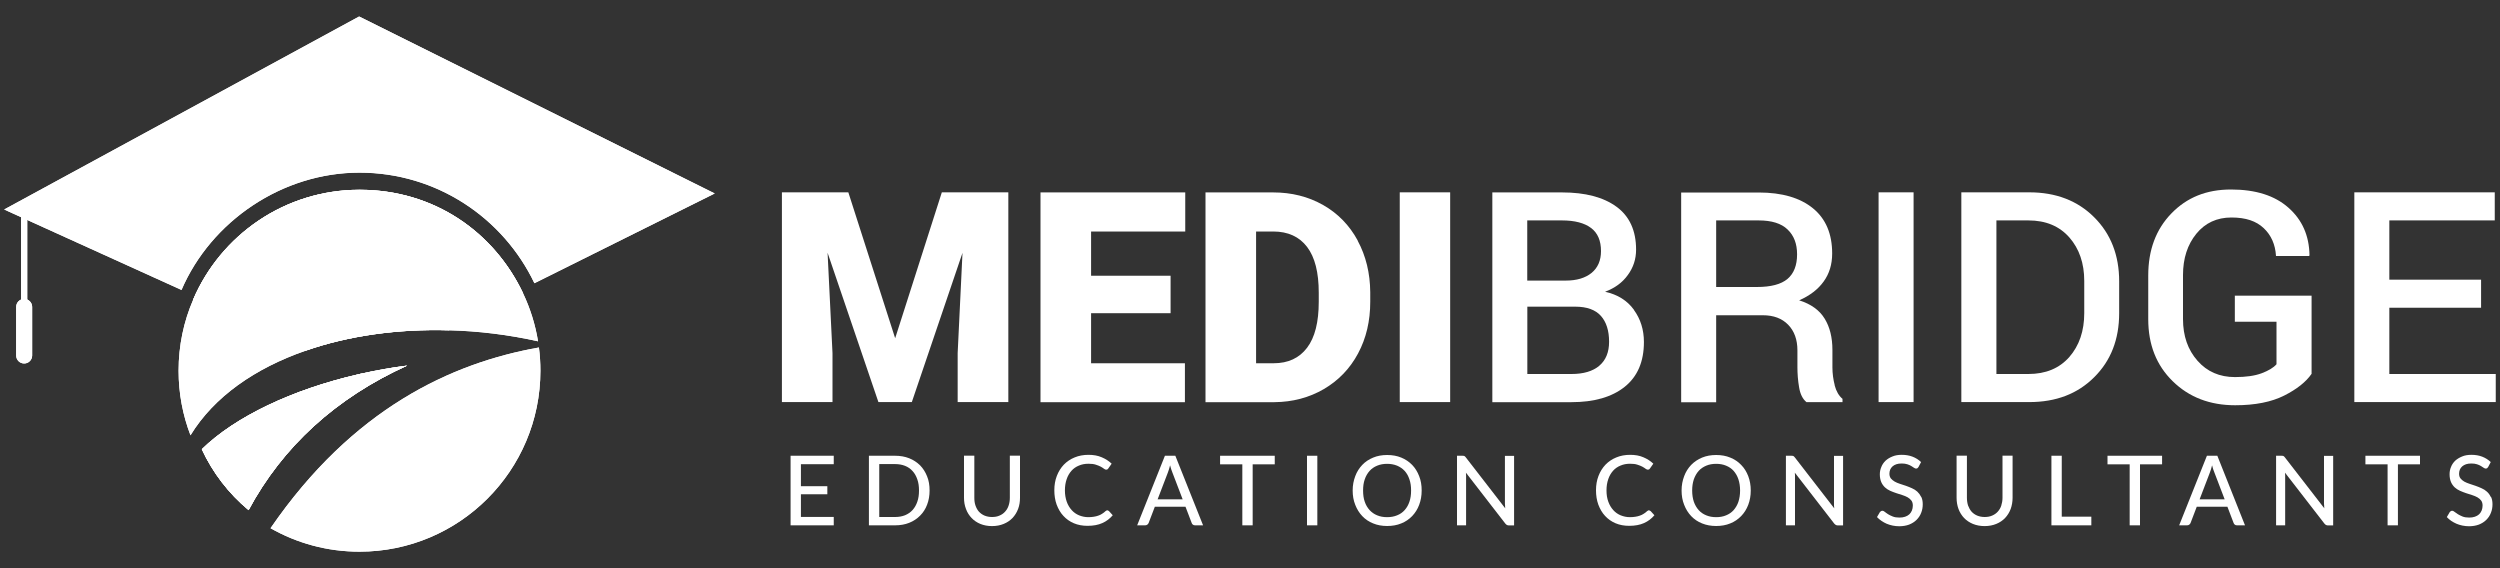 <svg xmlns="http://www.w3.org/2000/svg" id="uuid-e0b15753-52d7-4b32-8e20-e214f4af33de" data-name="Layer 1" width="300" height="68.18" viewBox="0 0 300 68.18"><rect x="0" y="0" width="300" height="68.18" fill="#333333" stroke="none"/><defs><style>      .uuid-41d5ffac-f7d1-41f7-a4a7-34b9a8724eda {        fill: #fff;      }    </style></defs><path class="uuid-41d5ffac-f7d1-41f7-a4a7-34b9a8724eda" d="M2.9,36.66c-.2,0-.37-.16-.37-.37v-11.14c0-.2.16-.37.37-.37s.37.16.37.37v11.14c0,.2-.16.37-.37.37Z"></path><path class="uuid-41d5ffac-f7d1-41f7-a4a7-34b9a8724eda" d="M2.9,43.62c-.53,0-.96-.43-.96-.96v-5.83c0-.53.43-.96.96-.96s.96.43.96.96v5.83c0,.53-.43.96-.96.96Z"></path><path class="uuid-41d5ffac-f7d1-41f7-a4a7-34b9a8724eda" d="M62.77,35.21l-8.88,4.42c-6.13-.18-12.08.65-17.22,2.45l-13.49-6.12c3.31-7.75,11-13.19,19.97-13.19s16.14,5.09,19.62,12.43Z"></path><path class="uuid-41d5ffac-f7d1-41f7-a4a7-34b9a8724eda" d="M85.77,23.22l-21.64,10.77c-3.74-7.84-11.74-13.27-20.99-13.27s-17.8,5.81-21.36,14.08L.5,25.14,43.1,1.98l42.68,21.24Z"></path><g><path class="uuid-41d5ffac-f7d1-41f7-a4a7-34b9a8724eda" d="M22.86,52.24c-.93-2.41-1.43-5.01-1.43-7.75,0-3.02.61-5.91,1.75-8.53,3.31-7.75,11-13.19,19.97-13.19s16.14,5.09,19.62,12.43c.85,1.79,1.46,3.72,1.79,5.75-3.54-.79-7.14-1.23-10.67-1.32-6.13-.18-12.08.65-17.22,2.45-6.05,2.1-10.99,5.52-13.81,10.15Z"></path><path class="uuid-41d5ffac-f7d1-41f7-a4a7-34b9a8724eda" d="M64.85,44.49c0,12-9.73,21.71-21.71,21.71-3.88,0-7.53-1.02-10.68-2.82,9.87-14.35,21.69-19.82,32.21-21.68.12.91.18,1.84.18,2.79Z"></path></g><path class="uuid-41d5ffac-f7d1-41f7-a4a7-34b9a8724eda" d="M48.83,43.88c-8.53,3.88-14.91,9.7-19,17.33-2.39-1.98-4.31-4.49-5.61-7.3,4.01-3.93,10.94-7.18,18.73-8.98.18-.04.35-.08.54-.12,1.76-.39,3.54-.71,5.35-.94Z"></path><g><g><g><path class="uuid-41d5ffac-f7d1-41f7-a4a7-34b9a8724eda" d="M96.11,62.03v-2.72h3.17v-.97h-3.17v-2.64h3.94v-1.01h-5.18v8.35h5.18v-1.01s-3.94,0-3.94,0Z"></path><path class="uuid-41d5ffac-f7d1-41f7-a4a7-34b9a8724eda" d="M111.25,57.16c-.2-.51-.48-.95-.84-1.32-.37-.36-.8-.65-1.31-.85-.5-.2-1.07-.3-1.69-.3h-3.14v8.35h3.14c.62,0,1.19-.1,1.69-.3.51-.2.94-.49,1.31-.86.36-.36.65-.8.84-1.31.2-.51.3-1.08.3-1.71s-.09-1.19-.3-1.7ZM110.08,60.2c-.13.39-.32.72-.57,1-.25.28-.55.48-.91.63-.35.14-.75.21-1.19.21h-1.9v-6.35h1.9c.44,0,.83.07,1.19.21.36.14.66.35.91.63.25.27.44.61.57,1,.14.39.2.83.2,1.33s-.06.95-.2,1.34Z"></path><path class="uuid-41d5ffac-f7d1-41f7-a4a7-34b9a8724eda" d="M121.18,54.69v5.05c0,.34-.05.65-.15.94-.09.28-.24.52-.42.72s-.4.36-.67.47c-.26.12-.56.17-.9.17s-.63-.06-.9-.17c-.26-.11-.48-.27-.67-.47-.18-.2-.31-.45-.41-.73s-.14-.59-.14-.94v-5.05h-1.24v5.05c0,.49.08.94.24,1.35.15.42.38.77.67,1.08.29.3.64.54,1.05.71.42.17.88.26,1.4.26s.99-.09,1.4-.26c.42-.17.77-.41,1.06-.71.29-.31.51-.66.67-1.08.16-.42.23-.87.23-1.35v-5.05h-1.23Z"></path><path class="uuid-41d5ffac-f7d1-41f7-a4a7-34b9a8724eda" d="M133.06,61.33c-.06-.06-.11-.09-.18-.09-.04,0-.08,0-.11.03-.04.02-.07.04-.1.06-.13.13-.28.24-.43.33-.14.09-.29.17-.46.22-.16.06-.34.1-.53.13-.19.03-.41.05-.65.05-.4,0-.76-.08-1.11-.22-.34-.14-.64-.35-.89-.63-.25-.28-.45-.61-.59-1-.14-.4-.22-.85-.22-1.36s.07-.94.21-1.35c.13-.39.33-.73.58-1.01.24-.27.54-.48.89-.62.35-.15.72-.22,1.14-.22.35,0,.65.03.88.11.24.07.44.16.6.24.16.09.29.17.39.25.09.07.18.11.25.11s.13-.02.17-.04c.04-.03.07-.06.1-.11l.4-.57c-.34-.32-.74-.58-1.2-.77-.46-.2-.98-.29-1.58-.29s-1.16.1-1.66.31c-.5.2-.94.5-1.3.87-.36.38-.64.83-.84,1.35-.2.52-.3,1.09-.3,1.72s.09,1.2.28,1.73c.2.52.46.98.81,1.35.35.38.76.67,1.25.88.5.21,1.04.31,1.65.31.69,0,1.28-.11,1.77-.33.5-.22.91-.54,1.25-.94l-.49-.54Z"></path><path class="uuid-41d5ffac-f7d1-41f7-a4a7-34b9a8724eda" d="M141.04,54.69h-1.25l-3.33,8.35h.96c.1,0,.19-.03.27-.09.07-.06.12-.13.15-.2l.74-1.94h3.68l.74,1.94c.02.09.08.16.15.21.07.06.16.08.27.08h.95l-3.33-8.35ZM138.91,59.93l1.24-3.24c.04-.11.09-.24.13-.38.04-.15.09-.3.13-.47.09.34.18.62.27.84l1.24,3.24h-3.01Z"></path><path class="uuid-41d5ffac-f7d1-41f7-a4a7-34b9a8724eda" d="M146.41,54.69v1.03h2.67v7.32h1.24v-7.32h2.65v-1.03h-6.56Z"></path><path class="uuid-41d5ffac-f7d1-41f7-a4a7-34b9a8724eda" d="M156.84,54.69v8.35h1.24v-8.35h-1.24Z"></path><path class="uuid-41d5ffac-f7d1-41f7-a4a7-34b9a8724eda" d="M170.3,57.14c-.2-.52-.48-.98-.84-1.35-.37-.38-.8-.67-1.31-.88-.5-.21-1.07-.31-1.69-.31s-1.18.1-1.68.31c-.51.21-.95.5-1.31.88s-.65.83-.84,1.35c-.2.53-.31,1.09-.31,1.72s.1,1.2.31,1.72c.2.52.48.97.84,1.35.36.38.8.68,1.31.88.5.21,1.07.31,1.68.31s1.19-.1,1.69-.31c.51-.2.94-.5,1.31-.88.36-.38.65-.83.84-1.35.2-.53.3-1.09.3-1.72s-.09-1.19-.3-1.72ZM169.13,60.21c-.13.39-.32.72-.57,1s-.55.49-.91.63c-.36.15-.76.22-1.2.22s-.83-.07-1.19-.22c-.35-.14-.65-.35-.91-.63-.25-.28-.45-.61-.58-1-.14-.39-.2-.84-.2-1.35s.06-.94.2-1.34c.13-.39.33-.73.58-1.01.25-.28.55-.48.91-.63s.76-.22,1.19-.22.83.07,1.2.22c.35.15.65.35.91.63.25.28.44.61.57,1.01.14.4.2.84.2,1.34s-.06.95-.2,1.35Z"></path><path class="uuid-41d5ffac-f7d1-41f7-a4a7-34b9a8724eda" d="M180.59,54.69v5.69c0,.09,0,.19.02.3,0,.1,0,.21.02.32l-4.73-6.11c-.06-.09-.13-.14-.18-.17-.06-.02-.13-.03-.24-.03h-.64v8.35h1.09v-5.73c0-.09,0-.18,0-.28l-.02-.31,4.72,6.1c.06.08.13.13.19.17.07.04.15.06.24.06h.63v-8.35h-1.09Z"></path><path class="uuid-41d5ffac-f7d1-41f7-a4a7-34b9a8724eda" d="M198.05,61.33c-.06-.06-.11-.09-.18-.09-.04,0-.08,0-.11.03-.04.02-.07.04-.1.06-.13.13-.28.24-.43.33-.14.09-.29.17-.46.22-.16.06-.34.1-.53.13-.19.03-.41.05-.65.05-.4,0-.76-.08-1.11-.22-.34-.14-.64-.35-.89-.63-.25-.28-.45-.61-.59-1-.15-.4-.22-.85-.22-1.36s.07-.94.21-1.35c.13-.39.33-.73.58-1.01.24-.27.54-.48.89-.62.35-.15.72-.22,1.14-.22.35,0,.65.03.88.11.24.07.44.16.6.24.16.09.29.17.39.25.1.07.19.11.26.11s.13-.02.17-.04c.04-.03.07-.06.1-.11l.4-.57c-.34-.32-.74-.58-1.2-.77-.46-.2-.98-.29-1.58-.29s-1.16.1-1.66.31c-.5.2-.94.5-1.3.87-.36.38-.64.83-.84,1.35-.2.52-.3,1.09-.3,1.72s.09,1.2.28,1.73c.2.52.46.98.81,1.35.35.38.76.67,1.25.88.5.21,1.04.31,1.65.31.69,0,1.28-.11,1.77-.33.5-.22.91-.54,1.25-.94l-.49-.54Z"></path><path class="uuid-41d5ffac-f7d1-41f7-a4a7-34b9a8724eda" d="M209.79,57.14c-.2-.52-.48-.98-.85-1.35-.36-.38-.79-.67-1.31-.88-.5-.21-1.07-.31-1.69-.31s-1.18.1-1.69.31c-.5.21-.94.5-1.31.88-.36.38-.65.83-.84,1.35-.2.53-.31,1.09-.31,1.72s.1,1.2.31,1.72c.2.52.48.97.84,1.35.36.38.8.68,1.31.88.51.21,1.08.31,1.69.31s1.19-.1,1.69-.31c.51-.2.94-.5,1.31-.88.37-.38.65-.83.85-1.35.2-.53.3-1.09.3-1.72s-.1-1.19-.3-1.72ZM208.61,60.21c-.13.39-.33.72-.57,1-.25.28-.56.49-.91.63-.35.15-.75.22-1.19.22s-.83-.07-1.19-.22c-.35-.14-.66-.35-.91-.63s-.44-.61-.58-1c-.13-.39-.2-.84-.2-1.35s.07-.94.2-1.34c.14-.39.33-.73.58-1.01.25-.28.56-.48.91-.63.35-.15.75-.22,1.19-.22s.83.07,1.19.22.66.35.91.63c.24.28.44.61.57,1.01.13.4.2.84.2,1.34s-.07.95-.2,1.35Z"></path><path class="uuid-41d5ffac-f7d1-41f7-a4a7-34b9a8724eda" d="M220.08,54.69v5.69c0,.09,0,.19,0,.3,0,.1.02.21.03.32l-4.73-6.11c-.07-.09-.13-.14-.18-.17-.06-.02-.14-.03-.24-.03h-.65v8.35h1.09v-5.73c0-.09,0-.18,0-.28,0-.1-.02-.2-.02-.31l4.72,6.1c.07.08.13.13.2.17.06.04.14.06.24.06h.63v-8.35h-1.09Z"></path><path class="uuid-41d5ffac-f7d1-41f7-a4a7-34b9a8724eda" d="M230.53,59.61c-.12-.24-.27-.44-.45-.61-.19-.17-.4-.31-.64-.41-.24-.11-.48-.2-.72-.29-.25-.09-.5-.17-.73-.24s-.45-.17-.63-.27c-.19-.11-.34-.24-.46-.38-.11-.15-.17-.34-.17-.56,0-.18.03-.34.09-.49s.16-.28.28-.39c.12-.11.28-.2.46-.26.18-.06.39-.09.64-.09.26,0,.49.03.67.09.19.06.35.13.48.21.13.09.24.16.34.22.09.06.17.09.24.09.06,0,.12-.02.17-.05.04-.03.08-.08.12-.14l.31-.59c-.29-.28-.64-.5-1.03-.65s-.83-.22-1.29-.22c-.42,0-.8.06-1.12.2-.33.13-.6.3-.83.51-.22.22-.39.46-.5.75-.12.28-.18.57-.18.87,0,.37.06.68.17.94.11.25.26.46.45.64.18.17.39.3.63.41.24.1.48.2.73.28.24.08.49.16.72.23.24.07.45.17.64.27.18.1.33.24.45.39.11.15.17.35.17.6,0,.21-.04.41-.11.59s-.18.33-.31.46c-.14.13-.31.22-.51.29-.2.07-.43.1-.68.1-.31,0-.58-.04-.8-.13-.22-.09-.41-.18-.57-.28-.16-.1-.28-.2-.39-.28-.1-.09-.2-.13-.28-.13-.06,0-.12.02-.17.05-.05.03-.09.07-.13.11l-.35.6c.16.17.33.31.53.45s.41.25.63.35c.23.09.46.17.72.22.25.05.51.08.78.08.45,0,.85-.07,1.2-.2.35-.14.65-.33.89-.57.24-.24.43-.52.55-.84.13-.32.19-.66.19-1.03,0-.35-.06-.64-.17-.87Z"></path><path class="uuid-41d5ffac-f7d1-41f7-a4a7-34b9a8724eda" d="M240.3,54.69v5.05c0,.34-.06.65-.15.94-.09.28-.24.52-.42.72-.18.2-.41.36-.67.47-.27.12-.57.17-.9.17s-.63-.06-.9-.17c-.26-.11-.49-.27-.67-.47-.18-.2-.31-.45-.42-.73-.09-.28-.14-.59-.14-.94v-5.05h-1.24v5.05c0,.49.08.94.23,1.35.16.42.38.77.67,1.08.29.3.65.54,1.06.71.42.17.88.26,1.4.26s.99-.09,1.4-.26c.42-.17.77-.41,1.06-.71.29-.31.51-.66.67-1.08.15-.42.23-.87.23-1.35v-5.05h-1.23Z"></path><path class="uuid-41d5ffac-f7d1-41f7-a4a7-34b9a8724eda" d="M247.41,62v-7.31h-1.24v8.35h4.79v-1.04h-3.54Z"></path><path class="uuid-41d5ffac-f7d1-41f7-a4a7-34b9a8724eda" d="M252.9,54.69v1.03h2.66v7.32h1.24v-7.32h2.65v-1.03h-6.55Z"></path><path class="uuid-41d5ffac-f7d1-41f7-a4a7-34b9a8724eda" d="M266.08,54.69h-1.25l-3.33,8.35h.95c.1,0,.2-.03.27-.09.07-.06.13-.13.15-.2l.74-1.94h3.68l.74,1.94c.03.09.08.16.15.21.07.06.16.08.27.08h.95l-3.32-8.35ZM263.95,59.93l1.24-3.24c.04-.11.09-.24.13-.38.05-.15.09-.3.13-.47.09.34.17.62.27.84l1.24,3.24h-3Z"></path><path class="uuid-41d5ffac-f7d1-41f7-a4a7-34b9a8724eda" d="M278.88,54.69v5.69c0,.09,0,.19.02.3,0,.1,0,.21.02.32l-4.73-6.11c-.06-.09-.13-.14-.18-.17-.06-.02-.13-.03-.24-.03h-.64v8.35h1.09v-5.73c0-.09,0-.18,0-.28l-.02-.31,4.72,6.1c.06.08.13.13.19.17.07.04.15.06.24.06h.63v-8.35h-1.09Z"></path><path class="uuid-41d5ffac-f7d1-41f7-a4a7-34b9a8724eda" d="M283.85,54.69v1.03h2.66v7.32h1.24v-7.32h2.65v-1.03h-6.55Z"></path><path class="uuid-41d5ffac-f7d1-41f7-a4a7-34b9a8724eda" d="M298.88,59.61c-.11-.24-.26-.44-.45-.61-.19-.17-.4-.31-.64-.41-.24-.11-.47-.2-.72-.29s-.49-.17-.72-.24-.45-.17-.64-.27c-.19-.11-.34-.24-.45-.38-.12-.15-.17-.34-.17-.56,0-.18.03-.34.09-.49.06-.15.16-.28.28-.39.13-.11.28-.2.46-.26.18-.06.39-.09.64-.09.26,0,.49.03.67.09.19.06.35.13.48.21.13.09.25.16.34.22s.17.09.24.09.12-.02.17-.05c.04-.03.08-.08.12-.14l.31-.59c-.29-.28-.64-.5-1.03-.65s-.82-.22-1.29-.22c-.42,0-.8.06-1.12.2-.32.13-.6.3-.83.51-.22.22-.39.46-.5.75-.12.28-.17.57-.17.87,0,.37.06.68.17.94.11.25.26.46.45.64.19.17.39.3.64.41.24.1.47.2.72.28.24.08.49.16.72.23.24.07.45.17.64.27.18.1.34.24.45.39.11.15.17.35.17.6,0,.21-.04.41-.11.59-.07.18-.18.33-.31.46-.14.13-.31.22-.51.29-.2.07-.43.1-.68.1-.31,0-.58-.04-.8-.13-.21-.09-.4-.18-.56-.28s-.29-.2-.4-.28c-.1-.09-.2-.13-.28-.13-.06,0-.12.02-.17.05-.05.03-.09.07-.12.11l-.35.6c.15.17.33.31.52.45.2.13.41.25.64.35.22.09.46.17.72.22.25.05.51.08.78.08.44,0,.84-.07,1.19-.2.35-.14.65-.33.89-.57.24-.24.43-.52.55-.84.13-.32.19-.66.19-1.03,0-.35-.06-.64-.17-.87Z"></path></g><g><path class="uuid-41d5ffac-f7d1-41f7-a4a7-34b9a8724eda" d="M113.02,23.08l-5.6,17.51-5.62-17.51h-7.97v25.17h6.07v-5.88l-.59-12.04,6.1,17.92h4.01l6.08-17.91-.58,12.03v5.88h6.08v-25.17h-7.99Z"></path><path class="uuid-41d5ffac-f7d1-41f7-a4a7-34b9a8724eda" d="M142.23,27.77v-4.68h-17.37v25.17h17.33v-4.67h-11.26v-6.01h9.54v-4.49h-9.54v-5.31h11.3Z"></path><path class="uuid-41d5ffac-f7d1-41f7-a4a7-34b9a8724eda" d="M162.93,28.87c-1-1.84-2.39-3.27-4.16-4.27-1.78-1.01-3.78-1.51-6-1.51h-8.11v25.17h8.28c2.17-.02,4.15-.54,5.92-1.57,1.76-1.03,3.14-2.46,4.11-4.28.98-1.83,1.46-3.9,1.46-6.19v-1.16c-.02-2.28-.52-4.35-1.51-6.18ZM158.25,36.21c0,2.44-.46,4.28-1.4,5.52s-2.27,1.86-4.01,1.86h-2.11v-15.81h2.04c1.79,0,3.14.62,4.08,1.85.94,1.24,1.4,3.06,1.4,5.49v1.09Z"></path><path class="uuid-41d5ffac-f7d1-41f7-a4a7-34b9a8724eda" d="M167.97,23.08v25.17h6.05v-25.17h-6.05Z"></path><path class="uuid-41d5ffac-f7d1-41f7-a4a7-34b9a8724eda" d="M196.07,37.17c-.81-1.11-1.96-1.83-3.46-2.16,1.17-.44,2.08-1.1,2.73-2.01.66-.9.99-1.91.99-3.05,0-2.28-.79-4-2.35-5.14-1.57-1.15-3.75-1.72-6.53-1.72h-8.37v25.17h9.49c2.72,0,4.85-.61,6.39-1.84,1.54-1.23,2.31-3.02,2.31-5.38,0-1.46-.4-2.75-1.2-3.85ZM183.28,26.45h4.16c1.53,0,2.7.31,3.49.91.8.6,1.19,1.53,1.19,2.77,0,1.13-.38,2-1.13,2.62-.76.61-1.78.92-3.09.92h-4.63v-7.23ZM191.92,43.89c-.79.66-1.9.99-3.35.99h-5.29v-8.08h5.75c1.39,0,2.42.37,3.08,1.11.65.73.98,1.77.98,3.1,0,1.25-.39,2.21-1.17,2.87Z"></path><path class="uuid-41d5ffac-f7d1-41f7-a4a7-34b9a8724eda" d="M220.17,46.24c-.18-.7-.28-1.42-.28-2.16v-2.09c0-1.49-.31-2.74-.93-3.75-.62-1.02-1.65-1.76-3.06-2.2,1.29-.57,2.27-1.32,2.94-2.26.68-.94,1.02-2.05,1.02-3.36,0-2.35-.76-4.16-2.3-5.42s-3.71-1.9-6.52-1.9h-9.3v25.17h4.2v-10.44h5.6c1.29,0,2.3.38,3.04,1.14.74.76,1.11,1.79,1.11,3.07v2.02c0,.79.06,1.59.2,2.41.13.81.43,1.42.89,1.79h4.32v-.4c-.44-.36-.75-.91-.94-1.61ZM214.5,33.47c-.77.65-2,.97-3.68.97h-4.88v-7.99h5.1c1.56,0,2.72.36,3.47,1.09.76.72,1.14,1.71,1.14,2.98,0,1.33-.39,2.31-1.16,2.96Z"></path><path class="uuid-41d5ffac-f7d1-41f7-a4a7-34b9a8724eda" d="M225.43,23.08v25.17h4.2v-25.17h-4.2Z"></path><path class="uuid-41d5ffac-f7d1-41f7-a4a7-34b9a8724eda" d="M251.3,26.07c-1.99-1.99-4.59-2.99-7.78-2.99h-8.16v25.17h8.16c3.2,0,5.79-.99,7.78-2.98,2-1.98,3-4.54,3-7.69v-3.82c0-3.13-1-5.7-3-7.69ZM250.11,37.57c0,2.15-.6,3.9-1.79,5.27-1.2,1.36-2.83,2.04-4.92,2.04h-3.83v-18.43h3.83c2.09,0,3.72.68,4.92,2.04,1.19,1.36,1.79,3.1,1.79,5.23v3.85Z"></path><path class="uuid-41d5ffac-f7d1-41f7-a4a7-34b9a8724eda" d="M268.18,35.46v3.15h5v5.1c-.37.42-.96.77-1.78,1.08s-1.89.46-3.2.46c-1.85,0-3.35-.65-4.5-1.96-1.16-1.31-1.74-2.98-1.74-5v-5.28c0-2.01.54-3.66,1.6-4.96,1.06-1.3,2.47-1.95,4.21-1.95s2.98.43,3.88,1.28c.89.84,1.39,1.96,1.47,3.34h3.98l.04-.1c-.04-2.34-.87-4.23-2.52-5.69-1.64-1.46-3.94-2.19-6.9-2.19s-5.31.96-7.16,2.88c-1.85,1.91-2.77,4.39-2.77,7.44v5.25c0,3.05.98,5.53,2.94,7.44,1.96,1.92,4.46,2.88,7.49,2.88,2.39,0,4.35-.39,5.88-1.16s2.63-1.65,3.29-2.61v-9.38h-9.19Z"></path><path class="uuid-41d5ffac-f7d1-41f7-a4a7-34b9a8724eda" d="M286.72,44.88v-7.95h11.01v-3.37h-11.01v-7.11h12.65v-3.37h-16.85v25.17h16.97v-3.37h-12.78Z"></path></g></g><path class="uuid-41d5ffac-f7d1-41f7-a4a7-34b9a8724eda" d="M2.9,36.65c-.2,0-.37-.16-.37-.37v-11.14c0-.2.16-.37.37-.37s.37.16.37.37v11.14c0,.2-.16.37-.37.37Z"></path><path class="uuid-41d5ffac-f7d1-41f7-a4a7-34b9a8724eda" d="M2.9,43.62c-.53,0-.96-.43-.96-.96v-5.83c0-.53.43-.96.96-.96s.96.43.96.96v5.83c0,.53-.43.96-.96.96Z"></path><path class="uuid-41d5ffac-f7d1-41f7-a4a7-34b9a8724eda" d="M42.94,44.93c.17-.04.35-.09.53-.12l-.38.19-.15-.07Z"></path><path class="uuid-41d5ffac-f7d1-41f7-a4a7-34b9a8724eda" d="M62.77,35.21l-8.89,4.42c-6.13-.18-12.07.65-17.22,2.45l-13.49-6.12c3.31-7.75,11.01-13.18,19.97-13.18s16.15,5.09,19.63,12.43Z"></path><path class="uuid-41d5ffac-f7d1-41f7-a4a7-34b9a8724eda" d="M85.77,23.21l-21.64,10.77c-3.74-7.84-11.74-13.27-20.99-13.27s-17.8,5.8-21.36,14.08L.5,25.14,43.09,1.98l42.68,21.24Z"></path><g><path class="uuid-41d5ffac-f7d1-41f7-a4a7-34b9a8724eda" d="M43.47,44.82c1.76-.39,3.56-.71,5.37-.94-8.52,3.87-14.91,9.7-19.01,17.33-2.38-1.98-4.31-4.49-5.61-7.3,4.01-3.93,10.94-7.19,18.73-8.98.17-.04.35-.09.53-.12Z"></path><path class="uuid-41d5ffac-f7d1-41f7-a4a7-34b9a8724eda" d="M64.56,40.96c-3.54-.79-7.14-1.23-10.67-1.32-6.13-.18-12.07.65-17.22,2.45-6.05,2.1-10.98,5.52-13.81,10.15-.92-2.41-1.43-5.01-1.43-7.75,0-3.03.62-5.91,1.75-8.52,3.31-7.75,11.01-13.18,19.97-13.18s16.15,5.09,19.63,12.43c.85,1.79,1.46,3.72,1.79,5.75Z"></path><path class="uuid-41d5ffac-f7d1-41f7-a4a7-34b9a8724eda" d="M64.85,44.49c0,11.99-9.72,21.71-21.71,21.71-3.88,0-7.52-1.02-10.67-2.81,9.87-14.36,21.69-19.82,32.2-21.69.12.91.18,1.84.18,2.79Z"></path></g><path class="uuid-41d5ffac-f7d1-41f7-a4a7-34b9a8724eda" d="M48.84,43.88c-8.52,3.87-14.91,9.7-19.01,17.33-2.38-1.98-4.31-4.49-5.61-7.3,4.01-3.93,10.94-7.19,18.73-8.98.17-.04.35-.09.53-.12,1.76-.39,3.56-.71,5.37-.94Z"></path><path class="uuid-41d5ffac-f7d1-41f7-a4a7-34b9a8724eda" d="M48.84,43.88c-8.52,3.87-14.91,9.7-19.01,17.33-2.38-1.98-4.31-4.49-5.61-7.3,4.01-3.93,10.94-7.19,18.73-8.98.17-.04.35-.09.53-.12,1.76-.39,3.56-.71,5.37-.94Z"></path></g></svg>